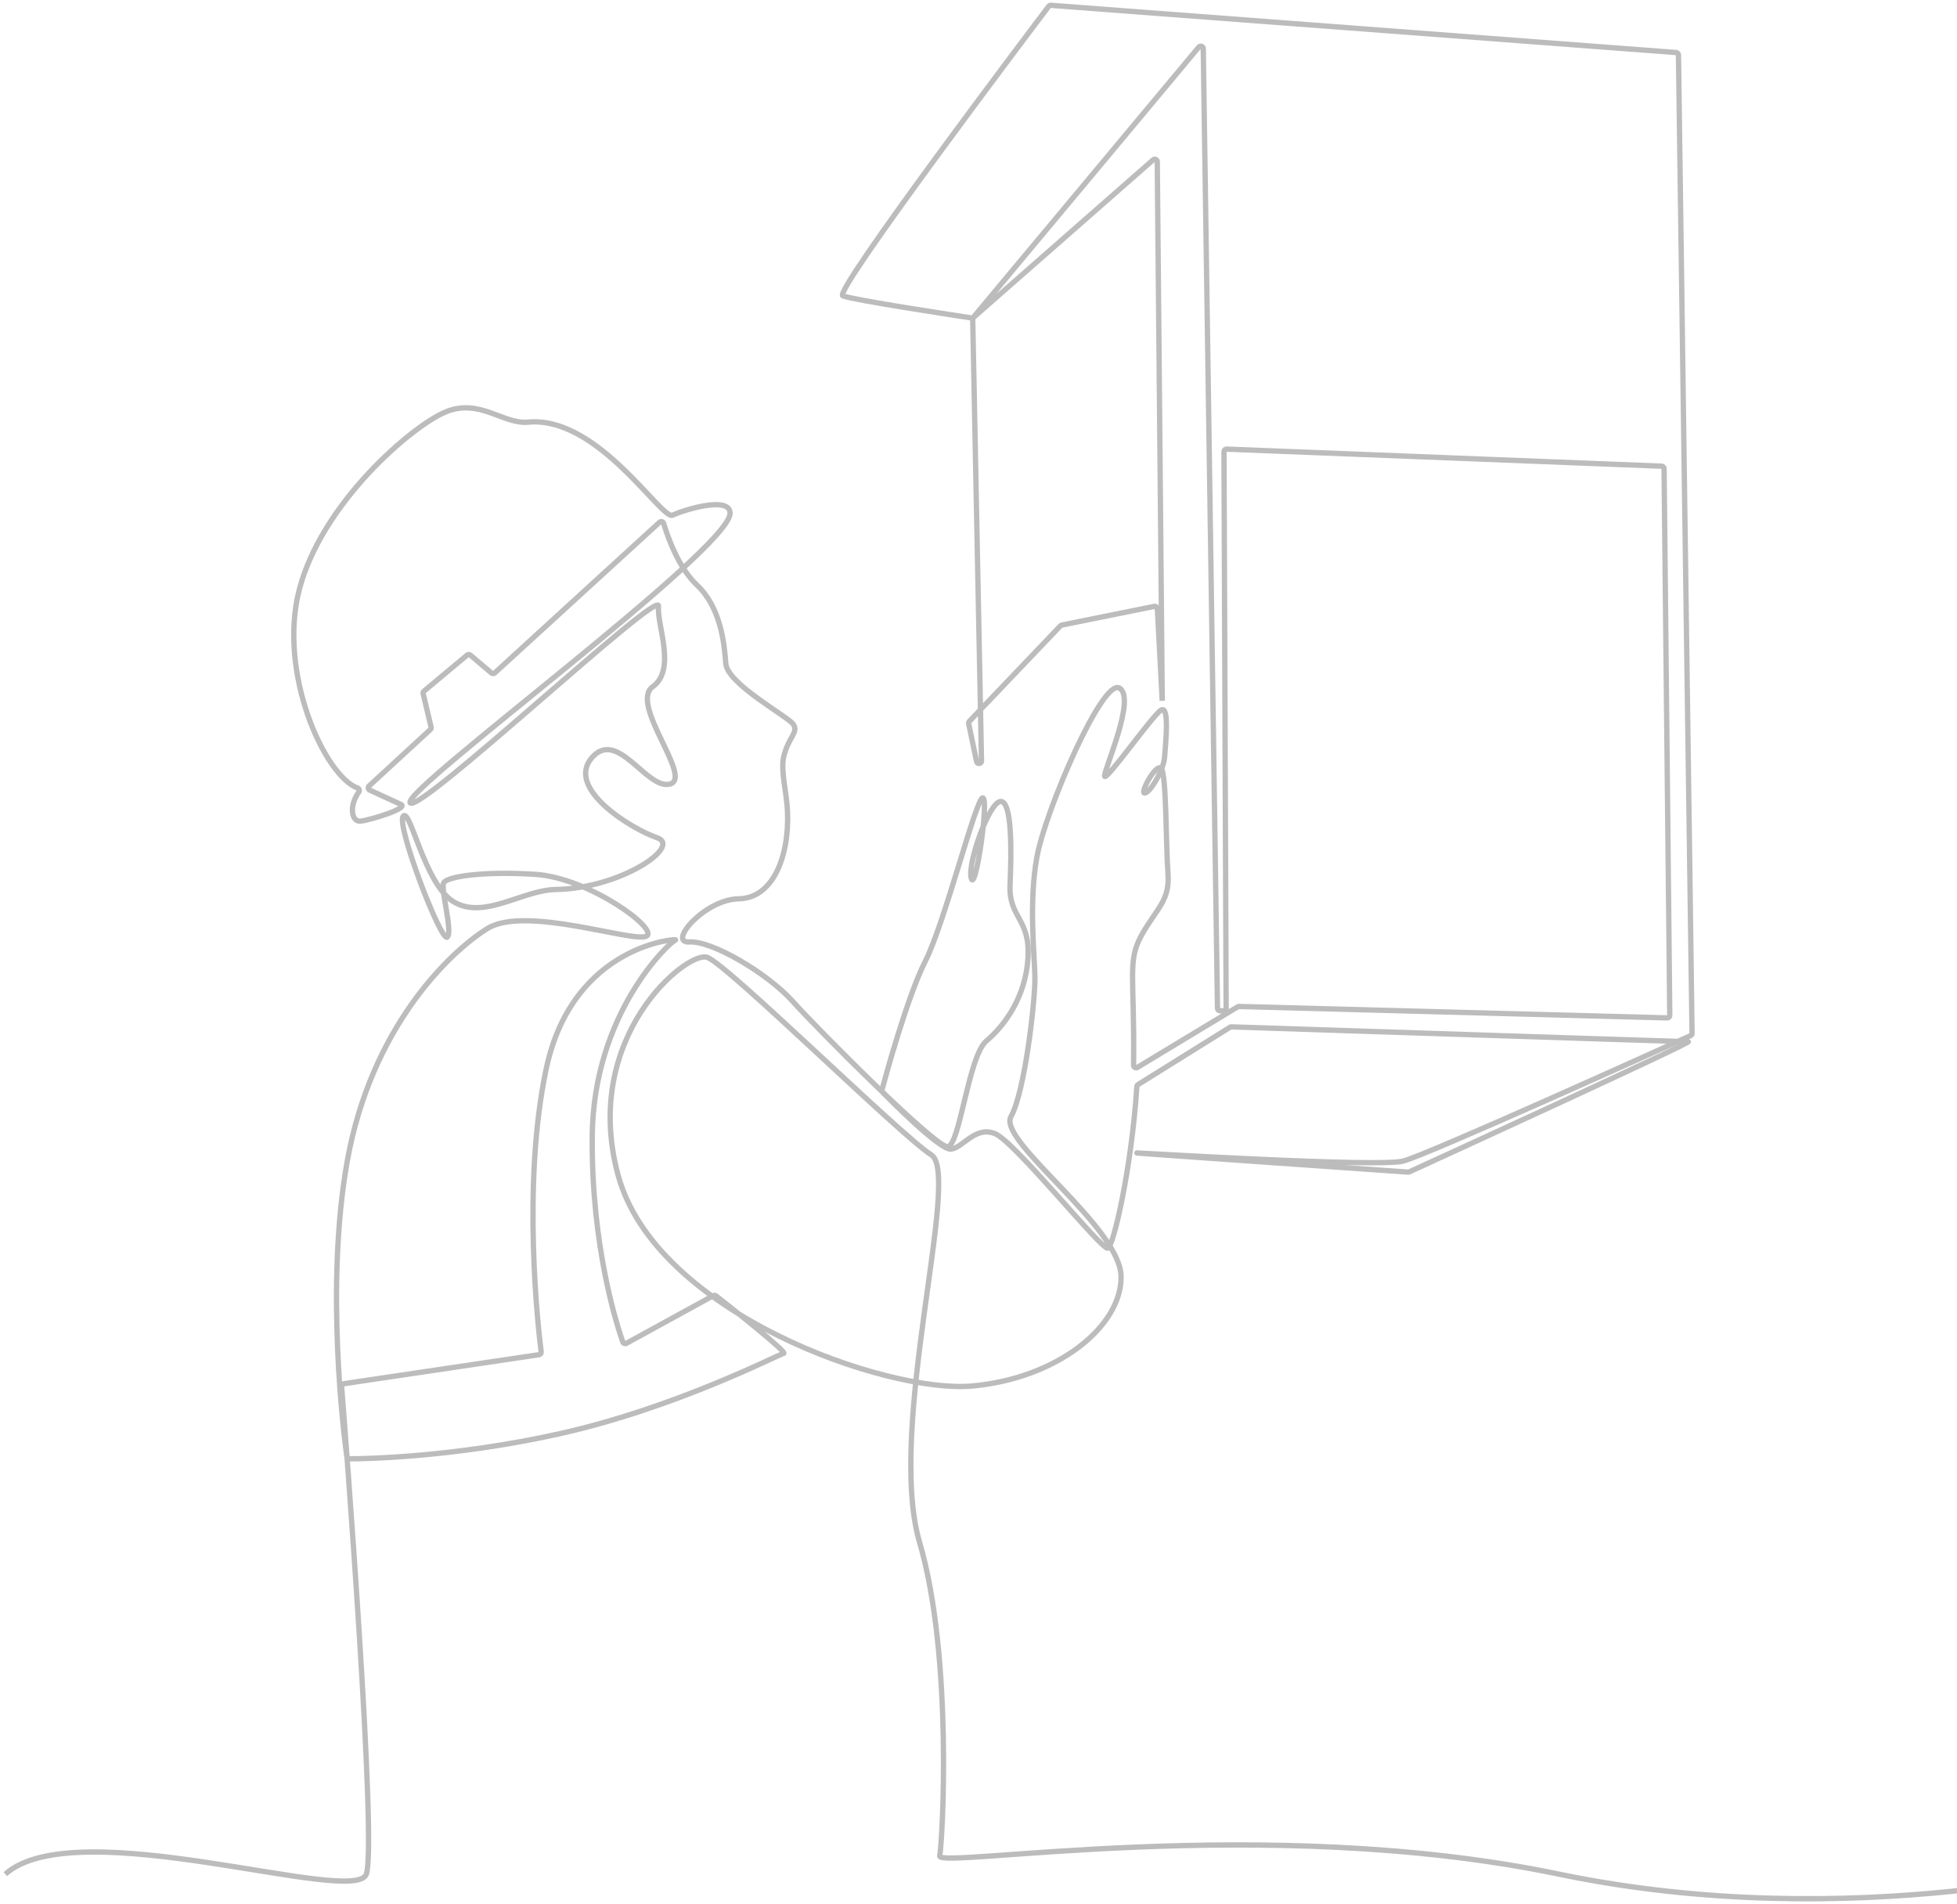 <svg xmlns="http://www.w3.org/2000/svg" width="368" height="358" viewBox="0 0 368 358" fill="none"><path opacity="0.3" d="M399 350.214C399 350.214 348.601 363.918 293.16 352.378C237.721 340.837 176.16 351.476 176.7 348.951C177.24 346.426 179.221 311.445 172.92 289.987C166.62 268.529 180.84 220.745 175.125 217.138C169.409 213.532 136.74 181.255 132.96 179.993C129.18 178.731 109.2 194.96 116.22 220.925C123.24 246.891 166.8 262.037 182.819 260.596C198.839 259.153 210.899 249.416 210.809 240.039C210.719 230.662 187.499 214.524 190.11 209.926C192.72 205.328 194.655 188.153 194.61 183.87C194.565 179.587 193.395 169.625 195.014 160.969C196.635 152.314 207.3 127.52 210.495 129.368C213.69 131.217 207.66 144.56 207.705 145.912C207.75 147.264 216.705 134.508 218.325 133.516C219.945 132.524 219.18 139.737 219 142.306C218.82 144.875 216.255 149.024 215.265 149.113C214.275 149.203 217.291 143.613 218.325 144.424C219.36 145.235 219.225 158.94 219.629 164.169C220.034 169.398 217.47 170.796 214.68 175.799C211.935 180.722 213.372 183.462 213.161 200.287C213.157 200.655 213.558 200.887 213.874 200.697L232.741 189.304C232.819 189.258 232.906 189.234 232.997 189.236L313.507 191.383C313.773 191.39 313.992 191.175 313.989 190.907L312.919 88.116C312.917 87.865 312.717 87.66 312.468 87.651L230.651 84.442C230.384 84.431 230.161 84.647 230.163 84.914L230.564 189.572C230.564 189.832 230.354 190.044 230.094 190.044H229.409C229.152 190.044 228.942 189.837 228.939 189.58L226.264 9.145C226.258 8.708 225.713 8.514 225.433 8.85L183.022 59.674C182.95 59.761 182.911 59.871 182.913 59.986L184.564 143.071C184.576 143.643 183.751 143.737 183.635 143.177L182.151 136.056C182.119 135.904 182.164 135.747 182.271 135.635L199.413 117.664C199.48 117.594 199.566 117.546 199.66 117.527L217.072 114.013C217.354 113.956 217.619 114.163 217.635 114.449L218.552 131.757L217.616 30.407C217.612 30.005 217.139 29.792 216.836 30.057L183.076 59.667C182.971 59.758 182.835 59.799 182.698 59.779C180.396 59.431 160.259 56.383 158.477 55.618C156.655 54.836 194.484 4.779 197.204 1.186C197.3 1.058 197.453 0.989 197.613 1.001L315.189 9.875C315.431 9.893 315.62 10.094 315.624 10.338L318.179 194.29C318.181 194.477 318.074 194.648 317.904 194.725C313.909 196.535 268.298 217.191 263.823 218.316C259.143 219.493 214.503 216.778 213.784 216.778C213.064 216.778 262.05 220.186 264.784 220.376C264.862 220.382 264.939 220.367 265.011 220.335C267.66 219.123 318.515 195.861 317.463 195.861C316.411 195.861 235.403 193.197 231.564 193.071C231.471 193.067 231.381 193.092 231.301 193.142L213.997 203.928C213.869 204.008 213.787 204.145 213.778 204.296C212.765 219.729 209.373 234.374 208.322 234.69C207.122 235.05 190.787 214.569 187.053 213.127C183.318 211.684 181.068 215.831 178.818 216.057C176.743 216.265 167.406 206.828 165.966 205.359C165.85 205.24 165.806 205.07 165.849 204.91C166.434 202.732 170.62 187.367 174.003 180.715C177.648 173.547 183.587 149.88 184.803 150.015C186.018 150.151 183.453 167.867 182.643 165.162C181.834 162.457 186.019 150.691 188.178 150.691C190.338 150.691 190.204 160.158 189.933 166.378C189.662 172.599 193.713 172.6 193.308 180.038C192.904 187.476 188.854 192.885 185.479 195.725C182.103 198.566 180.484 215.47 178.189 215.605C175.894 215.741 153.845 193.606 149.074 188.287C144.304 182.967 133.865 176.838 129.634 177.107C125.404 177.377 132.515 169.083 138.904 168.993C145.294 168.902 148.444 161.149 148.084 152.583C147.933 148.991 146.771 144.923 147.365 142.305C148.186 138.681 150.245 137.707 149.164 136.174C148.084 134.641 136.745 128.6 136.474 124.724C136.203 120.848 135.484 114.176 131.075 110.028C127.459 106.629 125.417 100.503 124.798 98.405C124.699 98.072 124.287 97.958 124.031 98.192L93.039 126.52C92.864 126.679 92.6 126.684 92.419 126.532L88.445 123.175C88.271 123.028 88.017 123.028 87.841 123.174L79.728 129.948C79.591 130.062 79.531 130.244 79.571 130.417L81.061 136.717C81.1 136.883 81.047 137.058 80.922 137.173L69.403 147.778C69.156 148.005 69.219 148.411 69.525 148.553C70.898 149.189 74.107 150.672 75.365 151.232C76.985 151.953 69.784 154.117 67.894 154.387C66.123 154.641 65.538 151.646 67.473 148.893C67.655 148.633 67.548 148.28 67.251 148.171C61.046 145.898 52.198 126.518 56.284 110.84C60.514 94.611 77.345 80.186 83.734 77.481C90.124 74.776 94.625 79.825 99.304 79.374C112.443 78.109 124.414 97.857 126.483 96.865C128.554 95.873 137.305 93.168 137.284 96.504C137.239 103.324 75.679 148.494 77.119 150.928C78.559 153.362 124.189 110.446 123.829 113.963C123.469 117.48 127.249 125.863 122.748 129.109C118.249 132.355 130.399 146.239 125.988 147.412C121.579 148.583 116.088 136.773 111.229 142.543C106.368 148.313 118.789 155.886 123.558 157.509C128.328 159.133 116.628 167.066 104.478 167.247C98.251 167.339 90.928 173.049 85.219 169.5C79.789 166.125 77.118 151.714 75.813 153.485C74.508 155.256 82.969 177.229 84.093 176.205C85.219 175.181 82.743 167.009 83.463 165.926C84.182 164.844 90.573 163.763 100.653 164.393C110.732 165.025 124.053 174.762 121.533 176.024C119.012 177.286 98.763 170.164 91.652 174.581C84.542 178.999 69.782 193.154 65.282 218.399C61.084 241.948 64.713 270.194 65.219 273.881C65.252 274.114 65.45 274.286 65.686 274.285C68.464 274.279 85.046 274.046 105.063 269.609C127.024 264.74 146.464 254.642 147.363 254.462C148.192 254.296 136.491 245.098 134.647 243.652C134.499 243.537 134.298 243.52 134.133 243.611L117.783 252.576C117.529 252.715 117.212 252.595 117.115 252.323C116.086 249.42 111.202 234.525 111.364 213.711C111.544 190.45 125.944 177.106 127.024 176.746C128.103 176.386 107.764 177.287 102.723 200.909C98.047 222.825 101.274 250.329 101.764 254.186C101.796 254.441 101.62 254.674 101.366 254.711L64.638 260.169C64.393 260.206 64.219 260.425 64.238 260.672C64.759 267.28 70.953 346.502 68.883 352.376C66.724 358.507 14.32 340.475 1 352.376" stroke="#211F1E" stroke-miterlimit="10"></path></svg>